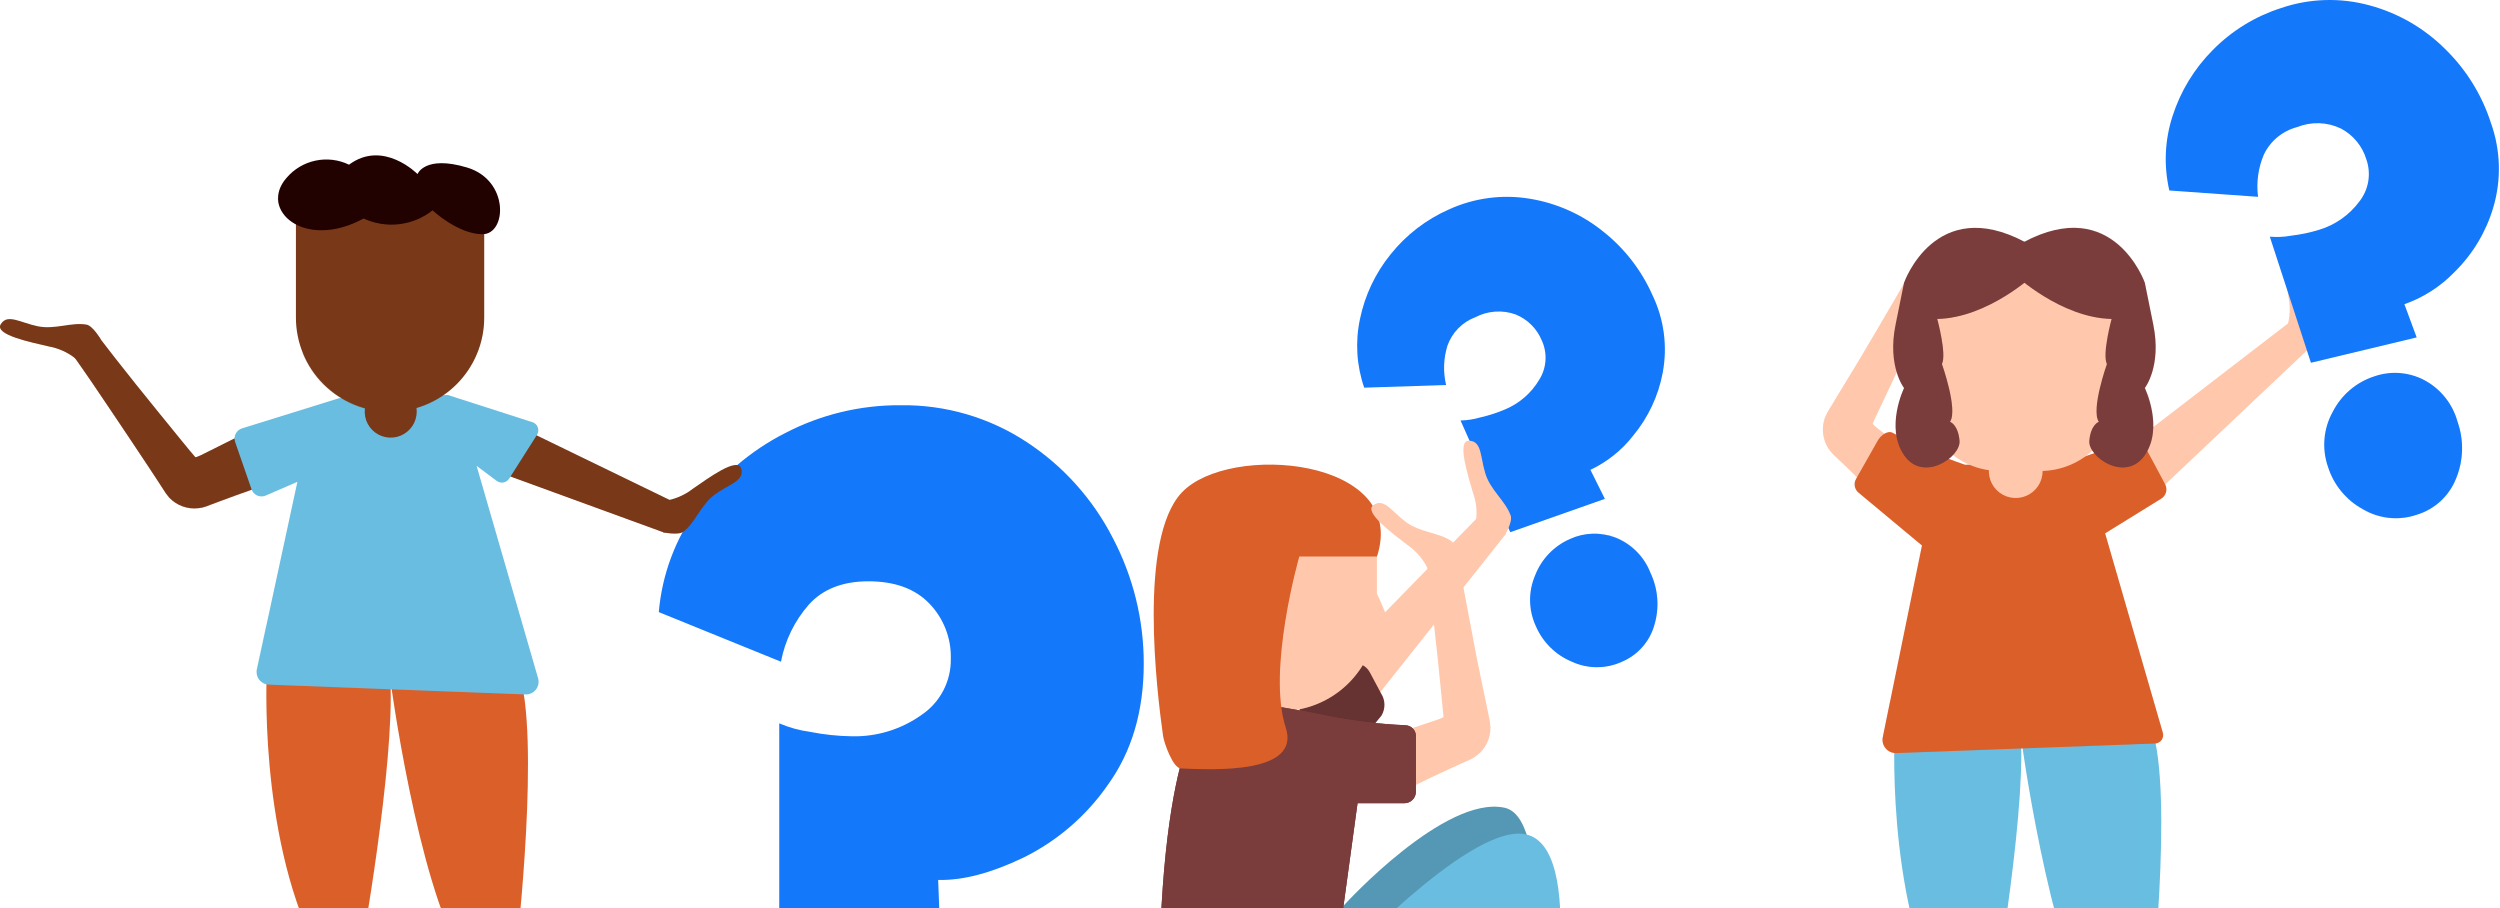 <svg width="245" height="89" viewBox="0 0 245 89" fill="none" xmlns="http://www.w3.org/2000/svg">
    <g clip-path="url(#clip0_2514_2574)">
        <path d="M157.276 48.888L148.006 52.154L143.132 41.208C143.784 41.194 144.431 41.093 145.057 40.91C145.888 40.723 146.701 40.461 147.484 40.127C148.894 39.544 150.076 38.517 150.85 37.203C151.207 36.633 151.416 35.983 151.458 35.312C151.5 34.641 151.374 33.969 151.092 33.359C150.856 32.788 150.509 32.27 150.071 31.834C149.633 31.398 149.112 31.053 148.54 30.82C147.898 30.587 147.215 30.491 146.534 30.537C145.853 30.583 145.189 30.77 144.585 31.087C143.955 31.323 143.384 31.693 142.912 32.173C142.44 32.652 142.079 33.229 141.853 33.862C141.461 35.116 141.414 36.452 141.716 37.73L133.694 37.991C132.942 35.828 132.798 33.5 133.278 31.261C133.756 28.94 134.785 26.768 136.277 24.927C137.799 23.019 139.761 21.508 141.996 20.525C144.475 19.392 147.236 19.027 149.925 19.476C152.562 19.909 155.042 21.019 157.121 22.698C159.204 24.348 160.856 26.478 161.933 28.907C163.079 31.275 163.433 33.948 162.945 36.532C162.521 38.795 161.527 40.913 160.058 42.685C158.941 44.119 157.504 45.269 155.861 46.044L157.276 48.888Z"
              fill="#1478FB"/>
        <g style="mix-blend-mode:multiply" opacity="0.21">
            <g style="mix-blend-mode:multiply" opacity="0.21">
                <path d="M141.845 33.868C142.071 33.234 142.432 32.658 142.904 32.178C143.376 31.699 143.947 31.328 144.577 31.092C145.365 30.72 146.226 30.527 147.098 30.527C146.885 30.398 146.663 30.286 146.433 30.192C145.793 29.96 145.111 29.864 144.431 29.91C143.751 29.956 143.088 30.143 142.484 30.459C141.854 30.696 141.283 31.066 140.81 31.546C140.337 32.025 139.974 32.601 139.746 33.234C139.359 34.489 139.314 35.825 139.616 37.103L133.469 37.301C133.537 37.537 133.605 37.767 133.686 37.997L141.708 37.736C141.406 36.458 141.453 35.122 141.845 33.868Z"
                      fill="#1478FB"/>
            </g>
            <g style="mix-blend-mode:multiply" opacity="0.21">
                <path d="M157.096 22.661C155.263 21.182 153.116 20.143 150.818 19.625C152.328 20.203 153.738 21.014 154.997 22.028C157.082 23.677 158.736 25.808 159.815 28.237C160.958 30.605 161.313 33.277 160.827 35.862C160.399 38.123 159.406 40.24 157.94 42.015C156.823 43.447 155.385 44.597 153.743 45.374L155.159 48.255L147.453 50.968L147.981 52.154L157.251 48.888L155.835 46.007C157.479 45.232 158.916 44.082 160.033 42.648C161.502 40.876 162.496 38.758 162.92 36.495C163.408 33.911 163.053 31.238 161.908 28.87C160.831 26.441 159.179 24.311 157.096 22.661Z"
                      fill="#1478FB"/>
            </g>
        </g>
        <path d="M154.051 64.851C152.461 64.195 151.19 62.943 150.512 61.362C150.152 60.585 149.959 59.742 149.946 58.886C149.933 58.03 150.101 57.181 150.438 56.394C150.741 55.603 151.199 54.88 151.784 54.267C152.369 53.655 153.07 53.164 153.846 52.824C154.544 52.501 155.299 52.323 156.068 52.3C156.836 52.276 157.601 52.408 158.317 52.688C159.093 52.996 159.797 53.46 160.385 54.052C160.974 54.644 161.434 55.35 161.738 56.127C162.498 57.727 162.638 59.553 162.129 61.25C161.903 62.053 161.499 62.794 160.946 63.419C160.394 64.043 159.707 64.535 158.938 64.857C158.171 65.208 157.337 65.389 156.494 65.388C155.651 65.387 154.817 65.204 154.051 64.851Z"
              fill="#1478FB"/>
        <g style="mix-blend-mode:multiply" opacity="0.23">
            <path d="M158.323 52.645C158.036 52.537 157.741 52.452 157.441 52.391C158.199 53.066 158.797 53.901 159.192 54.837C159.957 56.436 160.099 58.262 159.589 59.959C159.36 60.76 158.954 61.498 158.4 62.119C157.846 62.74 157.16 63.229 156.391 63.548C155.172 64.115 153.795 64.242 152.492 63.908C152.971 64.278 153.495 64.584 154.051 64.821C154.817 65.173 155.651 65.355 156.494 65.355C157.337 65.355 158.171 65.173 158.937 64.821C159.706 64.499 160.393 64.007 160.946 63.383C161.498 62.758 161.903 62.017 162.129 61.214C162.637 59.517 162.498 57.691 161.738 56.091C161.435 55.313 160.976 54.606 160.388 54.013C159.801 53.42 159.098 52.955 158.323 52.645Z"
                  fill="#1478FB"/>
        </g>
        <path d="M130.236 65.644L145.455 50.047C145.68 49.849 145.961 49.727 146.259 49.695C146.557 49.664 146.857 49.726 147.119 49.873C147.441 50.196 147.74 52.09 147.473 52.45L134.284 69.059C133.873 69.632 133.251 70.017 132.555 70.13C131.859 70.244 131.147 70.076 130.574 69.665C130.002 69.253 129.617 68.631 129.503 67.935C129.39 67.24 129.557 66.527 129.969 65.955C130.05 65.856 130.149 65.738 130.236 65.644Z"
              fill="#FFC7AB"/>
        <g style="mix-blend-mode:multiply" opacity="0.24">
            <path d="M147.47 51.24L133.674 68.576C133.287 69.113 132.712 69.486 132.063 69.619C131.415 69.752 130.739 69.637 130.172 69.296C130.293 69.43 130.428 69.551 130.575 69.656C130.86 69.861 131.183 70.008 131.525 70.088C131.867 70.169 132.221 70.18 132.568 70.122C132.914 70.065 133.246 69.939 133.543 69.752C133.841 69.566 134.098 69.322 134.301 69.035L147.489 52.426C147.731 52.078 147.694 50.96 147.47 51.24Z"
                  fill="#FFC7AB"/>
        </g>
        <path d="M147.477 52.44C147.477 52.44 148.259 51.117 148.048 50.533C147.533 49.087 146.073 48.05 145.564 46.411C145.055 44.772 145.235 43.244 143.981 43.188C142.727 43.132 143.875 46.622 144.36 48.317C144.691 49.239 144.783 50.23 144.627 51.198C144.558 51.527 147.477 52.44 147.477 52.44Z"
              fill="#FFC7AB"/>
        <g style="mix-blend-mode:multiply" opacity="0.24">
            <path d="M143.445 43.724C144.141 44.134 144.066 45.376 144.513 46.829C145.022 48.487 146.488 49.505 146.997 50.952C147.048 51.392 146.959 51.838 146.742 52.225L147.469 52.467C147.469 52.467 148.251 51.144 148.04 50.561C147.525 49.114 146.066 48.077 145.556 46.438C145.047 44.799 145.227 43.271 143.973 43.215C143.669 43.178 143.507 43.383 143.445 43.724Z"
                  fill="#FFC7AB"/>
        </g>
        <path d="M130.28 76.354L127.219 69.219L132.645 65.258C133.074 64.842 133.887 65.177 134.278 65.954L135.34 67.947C135.552 68.27 135.668 68.647 135.676 69.033C135.683 69.42 135.582 69.8 135.384 70.132L130.28 76.354Z"
              fill="#663232"/>
        <path d="M131.838 88.577C131.838 88.577 141.605 77.898 147.448 79.158C152.899 80.325 149.273 104.057 149.273 104.057L143.499 104.479L143.666 92.855L131.869 99.387L127.883 93.023L131.838 88.577Z"
              fill="#5498B5"/>
        <path d="M114.804 94.755C114.804 94.755 112.774 101.312 115.295 105.267C118.138 109.725 129.874 112.569 146.564 93.979L146.7 104.572L151.518 103.727C151.518 103.727 155.921 82.442 149.215 81.716C143.627 81.095 131.053 94.687 131.053 94.687L114.804 94.755Z"
              fill="#68BDE1"/>
        <path d="M134.936 58.173V50.555H114.961V60.297C114.96 61.531 115.203 62.753 115.674 63.893C116.146 65.033 116.838 66.069 117.711 66.941C118.583 67.814 119.619 68.506 120.759 68.978C121.899 69.45 123.121 69.692 124.355 69.691H125.541C127.625 69.689 129.648 68.994 131.294 67.716C132.94 66.438 134.114 64.65 134.631 62.631C134.998 62.694 135.414 62.756 135.873 62.805C137.084 62.942 135.65 59.682 134.936 58.173Z"
              fill="#FFC7AB"/>
        <path d="M136.818 77.893C138.811 76.856 140.835 75.9 142.866 74.975L143.629 74.633L144.108 74.422C144.347 74.309 144.572 74.167 144.778 74C145.187 73.673 145.515 73.257 145.738 72.783C145.961 72.31 146.072 71.791 146.063 71.268C146.041 70.91 145.987 70.555 145.902 70.206L145.734 69.387L145.393 67.748L144.716 64.469L144.095 61.184C143.681 58.999 143.267 56.809 142.853 54.615C142.835 54.506 142.796 54.402 142.737 54.308C142.679 54.215 142.602 54.133 142.512 54.069C142.422 54.005 142.321 53.96 142.213 53.935C142.105 53.91 141.994 53.907 141.885 53.926C141.438 54.007 139.662 54.019 139.724 54.46C140.01 56.67 140.283 58.881 140.519 61.098L140.885 64.419L141.22 67.748L141.382 69.418L141.469 70.25C141.469 70.448 138.215 71.299 135.967 72.249C134.953 72.661 134.114 73.414 133.596 74.379C133.266 74.962 133.179 75.651 133.353 76.297C133.424 76.606 133.555 76.897 133.739 77.154C133.923 77.411 134.155 77.63 134.423 77.797C134.692 77.964 134.99 78.077 135.302 78.129C135.614 78.18 135.933 78.17 136.241 78.098C136.441 78.054 136.635 77.985 136.818 77.893Z"
              fill="#FFC7AB"/>
        <g style="mix-blend-mode:multiply" opacity="0.24">
            <path d="M135.703 77.555C135.899 77.507 136.088 77.437 136.268 77.344C138.261 76.314 140.285 75.351 142.315 74.432L143.079 74.091L143.557 73.88C143.796 73.764 144.021 73.623 144.228 73.457C144.635 73.128 144.963 72.711 145.186 72.236C145.408 71.762 145.52 71.243 145.513 70.719C145.488 70.362 145.434 70.007 145.352 69.657L145.178 68.838L144.842 67.199L144.166 63.92L143.545 60.642C143.11 58.456 142.713 56.264 142.303 54.066C142.293 54.03 142.281 53.995 142.266 53.961C142.414 54.006 142.548 54.091 142.651 54.207C142.754 54.324 142.823 54.466 142.849 54.619C143.234 56.809 143.648 58.999 144.091 61.188L144.712 64.473L145.389 67.751L145.73 69.391L145.898 70.21C145.983 70.558 146.037 70.914 146.059 71.272C146.068 71.795 145.957 72.314 145.734 72.787C145.511 73.261 145.183 73.677 144.774 74.004C144.568 74.171 144.343 74.313 144.104 74.426L143.625 74.637L142.862 74.979C140.831 75.904 138.807 76.841 136.814 77.897C136.635 77.988 136.445 78.057 136.249 78.102C135.782 78.21 135.293 78.176 134.845 78.005C134.397 77.833 134.01 77.532 133.734 77.139C134.013 77.347 134.333 77.492 134.673 77.563C135.013 77.635 135.364 77.632 135.703 77.555Z"
                  fill="#FFC7AB"/>
        </g>
        <g style="mix-blend-mode:multiply" opacity="0.24">
            <path d="M135.873 61.749C135.42 61.693 135.004 61.631 134.631 61.575C134.112 63.592 132.938 65.38 131.292 66.656C129.647 67.933 127.624 68.627 125.541 68.629H124.355C123.121 68.629 121.899 68.387 120.759 67.915C119.619 67.444 118.583 66.751 117.711 65.879C116.838 65.007 116.146 63.971 115.674 62.83C115.203 61.69 114.96 60.468 114.961 59.234V60.284C114.96 61.518 115.203 62.74 115.674 63.88C116.146 65.02 116.838 66.056 117.711 66.928C118.583 67.801 119.619 68.493 120.759 68.965C121.899 69.436 123.121 69.679 124.355 69.678H125.541C127.625 69.676 129.648 68.981 131.294 67.703C132.94 66.425 134.114 64.636 134.631 62.618C134.998 62.68 135.414 62.742 135.873 62.792C136.333 62.842 136.42 62.32 136.258 61.55C136.223 61.62 136.167 61.677 136.098 61.713C136.029 61.748 135.95 61.761 135.873 61.749Z"
                  fill="#FFC7AB"/>
        </g>
        <path d="M118.821 68.445C118.821 68.445 114.015 71.01 113.617 94.871C113.615 95.013 113.643 95.154 113.698 95.284C113.753 95.415 113.835 95.532 113.939 95.63C114.042 95.727 114.165 95.801 114.299 95.848C114.433 95.895 114.575 95.913 114.716 95.902L130.86 94.66L133.039 78.715H137.634C137.933 78.713 138.219 78.594 138.429 78.382C138.64 78.17 138.758 77.884 138.758 77.585V72.133C138.76 71.862 138.656 71.599 138.468 71.403C138.281 71.206 138.024 71.089 137.752 71.078C135.109 70.963 132.478 70.642 129.885 70.115C126.233 69.344 122.538 68.787 118.821 68.445Z"
              fill="#7B3C3C"/>
        <path d="M118.821 68.445C118.821 68.445 114.015 71.01 113.617 94.871C113.615 95.013 113.643 95.154 113.698 95.284C113.753 95.415 113.835 95.532 113.939 95.63C114.042 95.727 114.165 95.801 114.299 95.848C114.433 95.895 114.575 95.913 114.716 95.902L130.86 94.66L133.039 78.715H137.634C137.933 78.713 138.219 78.594 138.429 78.382C138.64 78.17 138.758 77.884 138.758 77.585V72.133C138.76 71.862 138.656 71.599 138.468 71.403C138.281 71.206 138.024 71.089 137.752 71.078C135.109 70.963 132.478 70.642 129.885 70.115C126.233 69.344 122.538 68.787 118.821 68.445Z"
              fill="#7B3C3C"/>
        <path d="M134.943 54.534H127.33C127.33 54.534 124.145 65.636 126.001 71.299C127.498 75.862 118.973 75.446 115.713 75.304C114.968 75.273 114.092 72.87 113.981 72.131C113.36 67.71 111.547 52.845 115.8 48.282C120.438 43.327 138.097 44.867 134.943 54.534Z"
              fill="#DB5F29"/>
        <g style="mix-blend-mode:multiply" opacity="0.19">
            <path d="M132.927 47.883C134.169 49.311 134.691 51.205 133.902 53.601H126.296C126.296 53.601 123.111 64.703 124.961 70.366C126.445 74.874 118.131 74.52 114.797 74.377C115.082 74.892 115.418 75.284 115.697 75.296C118.957 75.439 127.494 75.855 125.986 71.291C124.123 65.635 127.314 54.526 127.314 54.526H134.927C135.902 51.565 134.896 49.367 132.927 47.883Z"
                  fill="#DB5F29"/>
        </g>
        <g style="mix-blend-mode:multiply" opacity="0.18">
            <path d="M135.101 70.859C127.905 85.14 117.883 90.263 113.698 91.84C113.661 92.815 113.636 93.814 113.617 94.864C113.614 95.006 113.641 95.147 113.696 95.279C113.751 95.41 113.833 95.528 113.937 95.626C114.04 95.724 114.163 95.799 114.297 95.846C114.432 95.893 114.574 95.912 114.716 95.901L130.86 94.659L133.039 78.714H137.634C137.933 78.712 138.219 78.592 138.429 78.381C138.64 78.169 138.758 77.882 138.758 77.584V72.132C138.758 71.86 138.654 71.598 138.467 71.4C138.28 71.203 138.024 71.085 137.752 71.07C137.15 70.996 136.181 70.959 135.101 70.859Z"
                  fill="#7B3C3C"/>
        </g>
        <path d="M142.88 54.889C142.88 54.889 142.737 53.361 142.222 53.026C140.98 52.163 139.173 52.2 137.783 51.163C136.392 50.127 135.659 48.798 134.61 49.487C133.56 50.176 136.547 52.325 137.932 53.411C138.742 53.963 139.4 54.71 139.844 55.584C139.987 55.87 142.88 54.889 142.88 54.889Z"
              fill="#FFC7AB"/>
        <g style="mix-blend-mode:multiply" opacity="0.24">
            <path d="M137.446 51.285C138.83 52.328 140.612 52.291 141.879 53.148C142.351 53.471 142.5 54.756 142.537 55.011L142.885 54.899C142.885 54.899 142.742 53.371 142.227 53.036C140.985 52.173 139.178 52.21 137.787 51.173C136.396 50.136 135.67 48.82 134.633 49.484C135.496 49.224 136.179 50.335 137.446 51.285Z"
                  fill="#FFC7AB"/>
        </g>
        <path d="M92.137 91.379L76.366 90.137V70.889C77.33 71.301 78.345 71.581 79.384 71.721C80.731 71.99 82.101 72.136 83.475 72.156C85.918 72.215 88.315 71.481 90.305 70.063C91.206 69.459 91.94 68.639 92.442 67.678C92.945 66.718 93.198 65.646 93.18 64.562C93.207 63.568 93.035 62.578 92.676 61.651C92.317 60.724 91.777 59.877 91.088 59.16C89.693 57.699 87.698 56.968 85.102 56.968C82.569 56.968 80.625 57.738 79.259 59.26C77.868 60.845 76.926 62.775 76.534 64.848L64.562 59.986C64.876 56.31 66.191 52.791 68.362 49.809C70.593 46.7 73.538 44.172 76.95 42.439C80.436 40.625 84.314 39.689 88.244 39.713C92.632 39.649 96.939 40.904 100.606 43.315C104.199 45.672 107.116 48.925 109.069 52.752C111.054 56.537 112.09 60.748 112.087 65.022C112.087 69.691 110.92 73.648 108.585 76.893C106.478 79.94 103.63 82.4 100.308 84.04C97.129 85.567 94.339 86.298 91.938 86.232L92.137 91.379Z"
              fill="#1478FB"/>
        <g style="mix-blend-mode:multiply" opacity="0.21">
            <g style="mix-blend-mode:multiply" opacity="0.21">
                <path d="M79.289 59.19C80.649 57.669 82.592 56.899 85.126 56.899C86.528 56.865 87.919 57.145 89.199 57.719C88.973 57.391 88.722 57.081 88.448 56.793C87.052 55.328 85.057 54.597 82.462 54.602C79.867 54.606 77.921 55.367 76.625 56.886C75.23 58.47 74.286 60.401 73.893 62.475L64.729 58.749C64.673 59.134 64.623 59.519 64.586 59.917L76.557 64.778C76.951 62.705 77.895 60.775 79.289 59.19Z"
                      fill="#1478FB"/>
            </g>
            <g style="mix-blend-mode:multiply" opacity="0.21">
                <path d="M109.07 52.725C107.349 49.351 104.874 46.42 101.837 44.156C103.677 45.994 105.219 48.108 106.407 50.421C108.391 54.206 109.427 58.417 109.424 62.69C109.424 67.36 108.257 71.317 105.922 74.562C103.817 77.611 100.968 80.073 97.646 81.715C94.475 83.243 91.685 83.973 89.276 83.907L89.475 89.067L76.367 88.017V90.103L92.138 91.345L91.94 86.186C94.345 86.256 97.135 85.525 100.309 83.994C103.626 82.358 106.473 79.905 108.58 76.866C110.915 73.625 112.082 69.667 112.082 64.994C112.087 60.721 111.053 56.51 109.07 52.725Z"
                      fill="#1478FB"/>
            </g>
        </g>
        <path d="M27.81 46.947C25.668 47.617 23.563 48.369 21.471 49.151L20.688 49.443L20.204 49.629C19.954 49.721 19.693 49.779 19.428 49.803C18.907 49.861 18.381 49.798 17.888 49.62C17.396 49.441 16.952 49.151 16.59 48.772C16.358 48.503 16.151 48.214 15.969 47.909L15.516 47.208L14.597 45.81L12.734 43.01L10.872 40.235C9.63 38.372 8.388 36.547 7.09 34.721C7.026 34.63 6.981 34.528 6.957 34.42C6.933 34.311 6.931 34.199 6.951 34.09C6.97 33.981 7.011 33.877 7.072 33.784C7.132 33.691 7.21 33.61 7.301 33.548C7.668 33.287 8.934 32.045 9.208 32.399C10.561 34.169 11.927 35.926 13.324 37.664L15.435 40.278L17.546 42.874L18.608 44.171L19.136 44.792C19.266 44.947 22.184 43.24 24.445 42.309C25.452 41.882 26.577 41.823 27.624 42.141C28.27 42.318 28.819 42.745 29.151 43.327C29.319 43.595 29.432 43.894 29.484 44.206C29.536 44.517 29.526 44.837 29.454 45.145C29.383 45.453 29.251 45.743 29.067 46.001C28.883 46.258 28.65 46.476 28.381 46.643C28.203 46.766 28.012 46.868 27.81 46.947Z"
              fill="#793817"/>
        <g style="mix-blend-mode:multiply" opacity="0.24">
            <path d="M28.364 45.913C28.19 46.018 28.004 46.103 27.811 46.167C25.669 46.838 23.564 47.589 21.472 48.372L20.689 48.663L20.205 48.85C19.955 48.941 19.694 49 19.429 49.024C18.911 49.085 18.385 49.026 17.893 48.852C17.401 48.677 16.956 48.392 16.591 48.018C16.36 47.749 16.152 47.46 15.971 47.155L15.517 46.453L14.598 45.056L12.736 42.256L10.873 39.48C9.631 37.617 8.389 35.792 7.092 33.967C7.092 33.935 7.092 33.898 7.048 33.867C6.974 34.003 6.939 34.157 6.946 34.311C6.954 34.466 7.004 34.615 7.092 34.743C8.371 36.568 9.637 38.406 10.873 40.256L12.736 43.032L14.598 45.832L15.517 47.229L15.971 47.931C16.152 48.236 16.36 48.525 16.591 48.794C16.953 49.172 17.398 49.462 17.89 49.641C18.382 49.82 18.909 49.883 19.429 49.825C19.694 49.801 19.955 49.742 20.205 49.651L20.689 49.464L21.472 49.173C23.564 48.39 25.669 47.639 27.811 46.968C28.004 46.904 28.19 46.819 28.364 46.714C28.775 46.458 29.1 46.084 29.296 45.641C29.492 45.198 29.55 44.707 29.463 44.23C29.412 44.573 29.288 44.901 29.098 45.192C28.908 45.482 28.658 45.728 28.364 45.913Z"
                  fill="#793817"/>
        </g>
        <path d="M47.017 39.958L66.619 49.476C67.072 49.7 67.531 50.544 67.308 50.998C67.084 51.451 65.402 52.283 64.979 52.152L45.054 44.888C44.402 44.662 43.863 44.191 43.552 43.575C43.24 42.959 43.181 42.246 43.385 41.587C43.59 40.928 44.044 40.375 44.65 40.044C45.255 39.713 45.966 39.631 46.632 39.815C46.763 39.855 46.891 39.903 47.017 39.958Z"
              fill="#793817"/>
        <g style="mix-blend-mode:multiply" opacity="0.24">
            <path d="M66.123 51.77L45.317 44.151C44.683 43.954 44.147 43.525 43.815 42.949C43.484 42.374 43.381 41.694 43.529 41.047C43.442 41.205 43.371 41.371 43.318 41.544C43.213 41.877 43.175 42.227 43.206 42.575C43.237 42.923 43.336 43.261 43.498 43.57C43.661 43.879 43.882 44.154 44.151 44.377C44.419 44.6 44.729 44.768 45.062 44.872L64.987 52.149C65.409 52.31 66.453 51.9 66.123 51.77Z"
                  fill="#793817"/>
        </g>
        <path d="M64.981 52.165C64.981 52.165 66.477 52.488 66.967 52.103C68.178 51.159 68.681 49.452 70.072 48.44C71.463 47.428 72.972 47.136 72.63 45.925C72.289 44.714 69.339 46.912 67.886 47.906C67.112 48.506 66.201 48.905 65.235 49.067C64.925 49.104 64.981 52.165 64.981 52.165Z"
              fill="#793817"/>
        <g style="mix-blend-mode:multiply" opacity="0.24">
            <path d="M71.985 45.579C71.818 46.367 70.619 46.696 69.396 47.566C67.98 48.572 67.477 50.285 66.291 51.229C65.889 51.42 65.437 51.477 65 51.391C65 51.831 65 52.16 65 52.16C65 52.16 66.496 52.483 66.987 52.098C68.198 51.154 68.701 49.447 70.091 48.435C71.482 47.423 72.991 47.131 72.65 45.92C72.563 45.622 72.327 45.541 71.985 45.579Z"
                  fill="#793817"/>
        </g>
        <path d="M26.149 65.781C26.149 65.781 25.292 81.422 30.862 92.754L35.332 93.561C35.332 93.561 38.704 74.933 38.251 66.626C38.251 66.626 40.889 86.34 45.279 93.623L50.65 92.629C50.65 92.629 53.003 72.028 50.805 65.781H26.149Z"
              fill="#DB5F29"/>
        <g style="mix-blend-mode:multiply" opacity="0.2">
            <g style="mix-blend-mode:multiply" opacity="0.2">
                <path d="M50.851 65.789H26.164C26.164 65.789 26.164 65.981 26.164 66.317H48.368C50.485 72.352 48.368 91.774 48.219 93.09L50.671 92.637C50.671 92.637 53.018 72.035 50.851 65.789Z"
                      fill="#DB5F29"/>
            </g>
            <g style="mix-blend-mode:multiply" opacity="0.2">
                <path d="M38.171 62.781C38.562 69.922 33.738 89.151 33.055 93.1L35.34 93.56C35.34 93.56 36.774 85.631 37.643 77.814C38.699 71.443 38.171 62.781 38.171 62.781Z"
                      fill="#DB5F29"/>
            </g>
        </g>
        <path d="M33.237 39.021L23.712 41.983C23.579 42.025 23.457 42.092 23.351 42.182C23.245 42.272 23.158 42.382 23.096 42.506C23.033 42.63 22.996 42.765 22.987 42.903C22.977 43.042 22.996 43.181 23.041 43.312L24.649 47.944C24.695 48.08 24.767 48.205 24.864 48.312C24.96 48.418 25.077 48.503 25.208 48.561C25.339 48.62 25.48 48.65 25.624 48.651C25.767 48.651 25.909 48.622 26.04 48.565L29.145 47.217L25.177 65.59C25.139 65.767 25.14 65.951 25.18 66.128C25.221 66.305 25.299 66.47 25.411 66.614C25.522 66.757 25.663 66.874 25.825 66.957C25.986 67.04 26.163 67.086 26.345 67.093L51.491 68.055C51.688 68.063 51.883 68.024 52.061 67.941C52.239 67.859 52.395 67.735 52.517 67.581C52.638 67.426 52.721 67.245 52.758 67.052C52.796 66.859 52.787 66.66 52.733 66.472L46.704 45.647L48.685 47.13C48.778 47.199 48.884 47.247 48.996 47.273C49.109 47.299 49.225 47.302 49.339 47.281C49.452 47.26 49.56 47.216 49.656 47.151C49.752 47.087 49.833 47.004 49.896 46.907L52.621 42.617C52.687 42.516 52.729 42.402 52.746 42.283C52.763 42.164 52.754 42.043 52.72 41.928C52.686 41.813 52.627 41.707 52.548 41.617C52.469 41.527 52.371 41.455 52.261 41.406L43.892 38.711L33.237 39.021Z"
              fill="#68BDE1"/>
        <path d="M9.86 33.239C9.86 33.239 9.09 31.91 8.475 31.811C6.966 31.55 5.371 32.333 3.663 31.966C1.956 31.6 0.745 30.725 0.081 31.768C-0.584 32.811 3.03 33.537 4.737 33.941C5.7 34.108 6.607 34.511 7.376 35.114C7.637 35.338 9.86 33.239 9.86 33.239Z"
              fill="#793817"/>
        <g style="mix-blend-mode:multiply" opacity="0.24">
            <path d="M5.203 33.786C3.496 33.383 -0.118 32.675 0.546 31.613C0.628 31.474 0.74 31.355 0.875 31.266C0.711 31.274 0.551 31.325 0.412 31.413C0.273 31.501 0.158 31.623 0.081 31.769C-0.584 32.83 3.03 33.538 4.737 33.942C5.7 34.109 6.607 34.512 7.376 35.115C7.438 35.171 7.606 35.115 7.823 34.948C7.059 34.35 6.159 33.951 5.203 33.786Z"
                  fill="#793817"/>
        </g>
        <path d="M40.834 40.343C40.834 40.846 40.684 41.338 40.405 41.757C40.125 42.176 39.727 42.502 39.262 42.694C38.797 42.887 38.285 42.938 37.791 42.839C37.297 42.741 36.844 42.499 36.488 42.143C36.132 41.787 35.889 41.333 35.791 40.839C35.693 40.345 35.743 39.834 35.936 39.368C36.129 38.903 36.455 38.506 36.874 38.226C37.292 37.946 37.784 37.797 38.288 37.797C38.963 37.797 39.611 38.065 40.088 38.542C40.565 39.02 40.834 39.667 40.834 40.343Z"
              fill="#793817"/>
        <g style="mix-blend-mode:multiply" opacity="0.24">
            <path d="M40.355 38.836C40.425 39.074 40.461 39.321 40.46 39.569C40.46 40.106 40.291 40.629 39.975 41.064C39.66 41.498 39.215 41.822 38.705 41.989C38.194 42.156 37.644 42.157 37.133 41.992C36.622 41.827 36.176 41.505 35.859 41.071C36.045 41.644 36.428 42.133 36.94 42.451C37.452 42.768 38.06 42.894 38.656 42.805C39.252 42.716 39.797 42.419 40.194 41.967C40.592 41.514 40.816 40.935 40.827 40.332C40.835 39.796 40.67 39.271 40.355 38.836Z"
                  fill="#793817"/>
        </g>
        <path d="M38.227 40.349C35.781 40.349 33.435 39.378 31.705 37.649C29.974 35.92 29.002 33.575 29 31.128V20.039H47.453V31.128C47.453 32.34 47.215 33.539 46.751 34.658C46.287 35.778 45.608 36.794 44.751 37.651C43.894 38.507 42.877 39.186 41.757 39.649C40.638 40.112 39.438 40.35 38.227 40.349Z"
              fill="#793817"/>
        <g style="mix-blend-mode:multiply" opacity="0.24">
            <path d="M46.48 20.039V29.353C46.48 31.8 45.507 34.147 43.777 35.877C42.047 37.607 39.7 38.579 37.253 38.579C35.744 38.579 34.258 38.209 32.925 37.501C31.593 36.793 30.454 35.769 29.609 34.519C30.392 36.521 31.85 38.186 33.731 39.227C35.611 40.268 37.797 40.62 39.909 40.221C42.021 39.821 43.927 38.697 45.298 37.041C46.669 35.386 47.419 33.303 47.417 31.153V20.039H46.48Z"
                  fill="#793817"/>
        </g>
        <g style="mix-blend-mode:multiply" opacity="0.14">
            <path d="M52.693 66.454L46.664 45.629L48.645 47.113C48.738 47.181 48.844 47.23 48.956 47.255C49.069 47.281 49.185 47.284 49.299 47.263C49.412 47.242 49.52 47.198 49.616 47.134C49.712 47.069 49.793 46.986 49.856 46.889L52.581 42.599C52.647 42.498 52.689 42.384 52.706 42.265C52.723 42.147 52.714 42.025 52.68 41.91C52.645 41.795 52.587 41.689 52.508 41.599C52.429 41.509 52.331 41.437 52.221 41.388L47.968 40.016C44.516 51.682 31.322 58.904 26.044 61.375L25.137 65.572C25.099 65.749 25.1 65.933 25.14 66.11C25.181 66.287 25.259 66.453 25.37 66.596C25.482 66.739 25.623 66.856 25.784 66.939C25.946 67.022 26.123 67.068 26.305 67.075L51.451 68.037C51.648 68.045 51.843 68.006 52.021 67.923C52.199 67.841 52.355 67.717 52.477 67.563C52.598 67.408 52.681 67.227 52.718 67.034C52.756 66.842 52.747 66.643 52.693 66.454Z"
                  fill="#68BDE1"/>
        </g>
        <path d="M40.917 17.058C40.917 17.058 37.565 13.643 34.205 16.139C33.184 15.646 32.029 15.506 30.919 15.741C29.81 15.975 28.81 16.572 28.077 17.437C25.339 20.541 29.797 24.584 35.633 21.411C36.724 21.916 37.934 22.109 39.128 21.967C40.322 21.826 41.453 21.356 42.395 20.61C42.395 20.61 44.879 22.938 47.276 22.951C49.672 22.963 49.933 17.667 45.779 16.419C41.625 15.171 40.917 17.058 40.917 17.058Z"
              fill="#220101"/>
        <g style="mix-blend-mode:multiply" opacity="0.26">
            <path d="M48.535 18.727C48.69 20.21 48.025 21.533 46.827 21.521C44.437 21.521 41.953 19.18 41.953 19.18C41.009 19.926 39.877 20.396 38.682 20.537C37.487 20.679 36.277 20.486 35.185 19.981C31.46 21.999 28.318 21.086 27.219 19.36C27.219 21.843 30.944 23.924 35.601 21.396C36.692 21.902 37.901 22.095 39.095 21.953C40.289 21.812 41.42 21.342 42.363 20.596C42.363 20.596 44.846 22.924 47.243 22.936C48.814 22.949 49.46 20.651 48.535 18.727Z"
                  fill="#220101"/>
        </g>
        <path d="M207.829 44.307L225.102 31.02C225.352 30.854 225.648 30.771 225.947 30.782C226.247 30.793 226.536 30.898 226.773 31.082C227.046 31.448 227.064 33.361 226.773 33.683L211.362 48.256C211.125 48.527 210.836 48.746 210.512 48.902C210.188 49.058 209.836 49.146 209.477 49.162C209.118 49.178 208.76 49.121 208.423 48.994C208.087 48.867 207.78 48.674 207.521 48.425C207.261 48.176 207.055 47.877 206.915 47.547C206.774 47.216 206.702 46.86 206.703 46.501C206.704 46.141 206.778 45.786 206.92 45.456C207.062 45.126 207.27 44.828 207.531 44.58C207.623 44.481 207.722 44.39 207.829 44.307Z"
              fill="#FFC7AB"/>
        <g style="mix-blend-mode:multiply" opacity="0.24">
            <path d="M226.941 32.512L210.828 47.724C210.368 48.201 209.746 48.488 209.085 48.528C208.424 48.568 207.772 48.359 207.258 47.942C207.36 48.092 207.476 48.231 207.606 48.358C208.113 48.836 208.788 49.095 209.485 49.08C210.182 49.065 210.845 48.776 211.331 48.277L226.742 33.704C227.077 33.382 227.183 32.264 226.941 32.512Z"
                  fill="#FFC7AB"/>
        </g>
        <path d="M226.766 33.69C226.766 33.69 227.722 32.491 227.598 31.883C227.294 30.374 225.99 29.163 225.735 27.449C225.481 25.736 225.86 24.27 224.624 24.034C223.388 23.799 224.034 27.418 224.276 29.163C224.47 30.122 224.421 31.115 224.133 32.05C224.003 32.373 226.766 33.69 226.766 33.69Z"
              fill="#FFC7AB"/>
        <g style="mix-blend-mode:multiply" opacity="0.24">
            <path d="M224.016 24.498C224.637 25.001 224.401 26.218 224.637 27.702C224.904 29.416 226.214 30.633 226.499 32.135C226.494 32.586 226.341 33.022 226.065 33.377L226.754 33.719C226.754 33.719 227.71 32.52 227.586 31.912C227.282 30.403 225.978 29.192 225.723 27.479C225.469 25.765 225.847 24.299 224.612 24.064C224.314 23.989 224.127 24.169 224.016 24.498Z"
                  fill="#FFC7AB"/>
        </g>
        <path d="M185.358 50.226C183.83 48.587 182.253 47.01 180.639 45.457L180.018 44.88L179.645 44.52C179.456 44.333 179.289 44.124 179.149 43.899C178.876 43.453 178.707 42.95 178.657 42.43C178.606 41.909 178.675 41.384 178.857 40.894C178.995 40.566 179.163 40.252 179.36 39.956L179.794 39.242L180.664 37.808L182.396 34.945L184.091 32.071C185.234 30.15 186.349 28.219 187.438 26.277C187.548 26.084 187.731 25.941 187.947 25.882C188.162 25.823 188.392 25.851 188.586 25.961C188.978 26.184 190.648 26.787 190.449 27.203C189.439 29.189 188.448 31.187 187.475 33.194L186.016 36.2L184.588 39.23L183.874 40.738L183.52 41.496C183.433 41.682 186.233 43.576 188.028 45.221C188.847 45.948 189.385 46.939 189.549 48.022C189.656 48.672 189.509 49.339 189.139 49.884C188.969 50.151 188.748 50.383 188.489 50.564C188.23 50.746 187.937 50.875 187.628 50.944C187.319 51.012 187 51.019 186.688 50.964C186.376 50.909 186.078 50.793 185.811 50.623C185.646 50.507 185.494 50.374 185.358 50.226Z"
              fill="#FFC7AB"/>
        <g style="mix-blend-mode:multiply" opacity="0.24">
            <path d="M186.531 50.27C186.362 50.157 186.206 50.026 186.066 49.879C184.538 48.24 182.961 46.663 181.347 45.11L180.726 44.533L180.353 44.173C180.162 43.987 179.995 43.779 179.857 43.552C179.583 43.106 179.415 42.603 179.365 42.083C179.314 41.562 179.382 41.037 179.565 40.547C179.704 40.215 179.875 39.897 180.074 39.597L180.508 38.883L181.372 37.448L183.104 34.592L184.805 31.711C185.943 29.794 187.059 27.866 188.152 25.924C188.173 25.892 188.198 25.863 188.226 25.837C188.066 25.828 187.906 25.866 187.766 25.945C187.627 26.024 187.513 26.142 187.438 26.284C186.345 28.23 185.229 30.161 184.091 32.077L182.396 34.952L180.664 37.815L179.794 39.249L179.366 39.944C179.167 40.244 178.996 40.562 178.857 40.894C178.675 41.385 178.606 41.91 178.657 42.431C178.707 42.951 178.876 43.453 179.149 43.9C179.289 44.125 179.456 44.334 179.645 44.52L180.018 44.88L180.639 45.458C182.247 47.01 183.83 48.562 185.358 50.227C185.498 50.373 185.655 50.504 185.823 50.618C186.229 50.874 186.702 51.004 187.181 50.992C187.661 50.98 188.126 50.826 188.518 50.549C188.186 50.648 187.837 50.673 187.494 50.625C187.152 50.577 186.823 50.456 186.531 50.27Z"
                  fill="#FFC7AB"/>
        </g>
        <path d="M185.703 71.328C185.703 71.328 184.69 87.155 190.378 98.716L195.066 99.666C195.066 99.666 198.506 80.629 198.046 72.191C198.046 72.191 200.735 92.302 205.212 99.728L210.694 98.716C210.694 98.716 213.085 77.699 210.849 71.328H185.703Z"
              fill="#68BDE1"/>
        <g style="mix-blend-mode:multiply" opacity="0.2">
            <g style="mix-blend-mode:multiply" opacity="0.2">
                <path d="M210.85 71.359H185.703C185.703 71.359 185.703 71.552 185.703 71.9H208.366C210.533 78.053 208.366 97.854 208.217 99.22L210.701 98.76C210.701 98.76 213.085 77.73 210.85 71.359Z"
                      fill="#68BDE1"/>
            </g>
            <g style="mix-blend-mode:multiply" opacity="0.2">
                <path d="M197.948 68.297C198.346 75.574 193.422 95.189 192.727 99.218L195.061 99.69C195.061 99.69 196.52 91.618 197.414 83.627C198.489 77.126 197.948 68.297 197.948 68.297Z"
                      fill="#68BDE1"/>
            </g>
        </g>
        <path d="M192.572 45.543C190.137 44.72 187.78 43.681 185.531 42.438C185.015 42.128 184.332 42.637 184.028 43.165L181.892 46.934C181.766 47.152 181.722 47.408 181.767 47.656C181.813 47.904 181.945 48.128 182.141 48.287L188.35 53.459L184.512 72.242C184.473 72.435 184.477 72.634 184.526 72.825C184.575 73.016 184.667 73.193 184.794 73.343C184.921 73.494 185.081 73.613 185.262 73.692C185.442 73.771 185.638 73.808 185.835 73.8L211.193 72.863C211.319 72.858 211.441 72.825 211.552 72.766C211.663 72.707 211.759 72.623 211.833 72.522C211.906 72.42 211.956 72.303 211.977 72.179C211.999 72.055 211.992 71.928 211.957 71.807L206.3 52.267L211.795 48.871C212.028 48.729 212.198 48.503 212.269 48.24C212.341 47.976 212.309 47.696 212.18 47.455L210.162 43.68C210.043 43.455 209.847 43.28 209.61 43.187C209.374 43.094 209.111 43.088 208.871 43.171L202.339 45.4L192.572 45.543Z"
              fill="#DB5F29"/>
        <path d="M236.834 33.066L226.471 35.55L222.441 23.194C223.144 23.256 223.852 23.222 224.546 23.094C225.466 22.987 226.374 22.796 227.26 22.523C228.843 22.049 230.231 21.076 231.215 19.748C231.667 19.174 231.967 18.495 232.088 17.775C232.208 17.054 232.145 16.315 231.904 15.625C231.711 14.981 231.392 14.383 230.966 13.864C230.54 13.344 230.014 12.915 229.421 12.601C228.755 12.279 228.03 12.1 227.291 12.074C226.552 12.048 225.816 12.177 225.13 12.452C224.423 12.635 223.765 12.969 223.201 13.432C222.637 13.896 222.181 14.477 221.864 15.134C221.305 16.443 221.106 17.877 221.287 19.288L212.594 18.667C212.036 16.26 212.143 13.747 212.904 11.396C213.685 8.948 215.039 6.722 216.853 4.902C218.71 3.015 220.996 1.607 223.516 0.798C226.32 -0.163 229.349 -0.258 232.208 0.524C235.002 1.276 237.552 2.744 239.603 4.784C241.669 6.792 243.213 9.276 244.099 12.017C245.067 14.698 245.15 17.619 244.335 20.35C243.625 22.744 242.318 24.917 240.535 26.665C239.168 28.083 237.488 29.161 235.63 29.813L236.834 33.066Z"
              fill="#1478FB"/>
        <g style="mix-blend-mode:multiply" opacity="0.21">
            <g style="mix-blend-mode:multiply" opacity="0.21">
                <path d="M221.874 15.12C222.19 14.463 222.647 13.882 223.211 13.419C223.775 12.955 224.433 12.621 225.14 12.438C226.029 12.122 226.977 12.009 227.915 12.109C227.704 11.946 227.48 11.8 227.245 11.674C226.579 11.351 225.853 11.171 225.113 11.144C224.373 11.117 223.636 11.245 222.948 11.519C222.242 11.702 221.585 12.037 221.022 12.5C220.458 12.963 220.003 13.544 219.688 14.201C219.13 15.51 218.93 16.944 219.111 18.355L212.461 17.89C212.511 18.144 212.554 18.405 212.616 18.66L221.309 19.28C221.123 17.868 221.318 16.432 221.874 15.12Z"
                      fill="#1478FB"/>
            </g>
            <g style="mix-blend-mode:multiply" opacity="0.21">
                <path d="M239.593 4.779C237.784 2.98 235.585 1.62 233.167 0.805C234.731 1.598 236.162 2.631 237.408 3.866C239.471 5.872 241.014 8.35 241.903 11.087C242.872 13.77 242.955 16.692 242.139 19.426C241.43 21.815 240.127 23.985 238.352 25.734C236.984 27.152 235.304 28.232 233.447 28.888L234.651 32.148L226.039 34.21L226.474 35.551L236.837 33.067L235.632 29.801C237.491 29.15 239.171 28.072 240.537 26.653C242.32 24.905 243.628 22.732 244.337 20.338C245.153 17.607 245.07 14.687 244.101 12.006C243.208 9.266 241.661 6.785 239.593 4.779Z"
                      fill="#1478FB"/>
            </g>
        </g>
        <path d="M231.565 49.898C229.923 49.012 228.693 47.519 228.137 45.737C227.832 44.855 227.717 43.918 227.799 42.989C227.882 42.059 228.16 41.157 228.616 40.342C229.034 39.524 229.609 38.797 230.309 38.202C231.009 37.608 231.82 37.157 232.695 36.877C233.483 36.605 234.318 36.495 235.149 36.555C235.98 36.615 236.791 36.843 237.532 37.225C238.334 37.645 239.041 38.225 239.61 38.93C240.178 39.635 240.595 40.45 240.835 41.323C241.479 43.14 241.426 45.131 240.686 46.911C240.352 47.752 239.832 48.506 239.166 49.118C238.499 49.73 237.703 50.183 236.836 50.444C235.97 50.739 235.051 50.843 234.141 50.749C233.231 50.654 232.352 50.364 231.565 49.898Z"
              fill="#1478FB"/>
        <g style="mix-blend-mode:multiply" opacity="0.23">
            <path d="M237.536 37.241C237.239 37.097 236.932 36.974 236.617 36.875C237.358 37.688 237.909 38.655 238.232 39.706C238.874 41.524 238.821 43.514 238.083 45.294C237.747 46.134 237.227 46.887 236.561 47.498C235.894 48.108 235.099 48.561 234.233 48.821C232.856 49.296 231.357 49.279 229.992 48.772C230.465 49.226 230.995 49.616 231.569 49.933C232.358 50.395 233.238 50.681 234.148 50.771C235.058 50.861 235.977 50.753 236.841 50.454C237.707 50.194 238.503 49.74 239.17 49.129C239.837 48.517 240.356 47.762 240.69 46.921C241.43 45.141 241.483 43.15 240.839 41.333C240.599 40.461 240.181 39.648 239.613 38.944C239.045 38.24 238.338 37.661 237.536 37.241Z"
                  fill="#1478FB"/>
        </g>
        <path d="M200.172 46.166C200.173 46.687 200.019 47.196 199.731 47.63C199.442 48.064 199.032 48.402 198.551 48.602C198.07 48.802 197.54 48.855 197.029 48.755C196.518 48.654 196.048 48.403 195.68 48.035C195.311 47.668 195.059 47.199 194.957 46.688C194.855 46.177 194.907 45.647 195.106 45.166C195.305 44.684 195.643 44.273 196.076 43.983C196.509 43.694 197.018 43.539 197.539 43.539C197.884 43.538 198.227 43.606 198.546 43.737C198.865 43.869 199.156 44.062 199.4 44.306C199.645 44.55 199.839 44.84 199.971 45.159C200.103 45.478 200.172 45.82 200.172 46.166Z"
              fill="#FFC7AB"/>
        <g style="mix-blend-mode:multiply" opacity="0.24">
            <path d="M199.677 44.609C199.75 44.858 199.787 45.115 199.789 45.373C199.789 45.928 199.614 46.468 199.288 46.917C198.962 47.365 198.503 47.699 197.975 47.871C197.448 48.043 196.88 48.043 196.353 47.872C195.825 47.701 195.365 47.367 195.039 46.919C195.151 47.284 195.34 47.62 195.595 47.904C195.85 48.188 196.163 48.413 196.514 48.564C196.864 48.714 197.243 48.787 197.624 48.776C198.006 48.765 198.38 48.672 198.721 48.502C199.063 48.332 199.363 48.089 199.601 47.791C199.84 47.494 200.01 47.147 200.101 46.777C200.192 46.407 200.201 46.021 200.128 45.647C200.055 45.272 199.901 44.918 199.677 44.609Z"
                  fill="#FFC7AB"/>
        </g>
        <path d="M188.452 25.195H207.489V38.619C207.489 40.618 206.694 42.536 205.281 43.949C203.867 45.363 201.95 46.157 199.951 46.157H195.983C193.984 46.157 192.067 45.363 190.653 43.949C189.239 42.536 188.445 40.618 188.445 38.619V25.195H188.452Z"
              fill="#FFC7AB"/>
        <g style="mix-blend-mode:multiply" opacity="0.24">
            <path d="M206.52 25.195V34.782C206.52 36.032 206.273 37.27 205.795 38.425C205.317 39.58 204.616 40.629 203.732 41.513C202.848 42.397 201.799 43.098 200.644 43.576C199.489 44.054 198.251 44.301 197.001 44.301C195.443 44.301 193.909 43.919 192.533 43.189C191.157 42.458 189.981 41.401 189.109 40.109C189.919 42.173 191.424 43.889 193.364 44.962C195.304 46.034 197.558 46.396 199.736 45.985C201.914 45.573 203.881 44.415 205.296 42.708C206.711 41.002 207.487 38.855 207.488 36.639V25.195H206.52Z"
                  fill="#FFC7AB"/>
        </g>
        <g style="mix-blend-mode:multiply" opacity="0.18">
            <path d="M206.299 52.266L211.794 48.869C212.027 48.727 212.196 48.501 212.268 48.238C212.339 47.975 212.308 47.694 212.179 47.454L210.161 43.685C210.042 43.46 209.846 43.285 209.609 43.192C209.372 43.098 209.11 43.093 208.869 43.175L204.821 44.548C203.151 61.356 190.54 67.155 185.188 68.869L184.511 72.246C184.471 72.439 184.476 72.639 184.525 72.83C184.574 73.02 184.665 73.198 184.793 73.348C184.92 73.498 185.08 73.617 185.26 73.697C185.441 73.776 185.637 73.813 185.834 73.805L211.192 72.867C211.317 72.863 211.44 72.83 211.551 72.771C211.662 72.712 211.758 72.628 211.831 72.526C211.905 72.424 211.954 72.307 211.976 72.183C211.997 72.059 211.99 71.933 211.955 71.812L206.299 52.266Z"
                  fill="#DB5F29"/>
        </g>
        <path d="M197.436 26.914C197.436 26.914 201.956 31.155 206.935 31.26C206.935 31.26 205.992 34.712 206.476 35.675C206.476 35.675 204.886 40.145 205.681 41.337C205.681 41.337 204.886 41.605 204.75 43.2C204.613 44.796 208.314 47.336 210.189 44.61C212.064 41.884 210.189 38.028 210.189 38.028C210.189 38.028 211.853 35.911 211.021 31.819L210.189 27.709C210.189 27.709 207.147 19.016 198.317 23.729C195.505 25.194 197.436 26.914 197.436 26.914Z"
              fill="#7B3C3C"/>
        <g style="mix-blend-mode:multiply" opacity="0.18">
            <path d="M211.03 31.79L210.198 27.679C210.198 27.679 208.093 21.681 202.312 22.358C206.752 22.929 208.422 27.679 208.422 27.679L209.254 31.79C210.093 35.9 208.422 37.999 208.422 37.999C208.422 37.999 210.285 41.861 208.422 44.58C208.109 45.063 207.65 45.433 207.112 45.636C207.672 45.845 208.287 45.855 208.853 45.662C209.419 45.47 209.901 45.087 210.217 44.58C212.079 41.861 210.217 37.999 210.217 37.999C210.217 37.999 211.856 35.9 211.03 31.79Z"
                  fill="#7B3C3C"/>
        </g>
        <path d="M199.35 26.914C199.35 26.914 194.829 31.155 189.85 31.26C189.85 31.26 190.794 34.712 190.309 35.675C190.309 35.675 191.899 40.145 191.104 41.337C191.104 41.337 191.899 41.605 192.035 43.2C192.172 44.796 188.471 47.336 186.596 44.61C184.721 41.884 186.596 38.028 186.596 38.028C186.596 38.028 184.932 35.911 185.764 31.819L186.596 27.709C186.596 27.709 189.639 19.016 198.468 23.729C201.256 25.194 199.35 26.914 199.35 26.914Z"
              fill="#7B3C3C"/>
        <g style="mix-blend-mode:multiply" opacity="0.18">
            <path d="M198.468 23.714L198.369 23.664C198.99 24.757 197.928 25.694 197.928 25.694C197.928 25.694 193.408 29.942 188.428 30.041C188.428 30.041 189.372 33.493 188.888 34.449C188.888 34.449 190.477 38.926 189.682 40.118C189.682 40.118 190.477 40.379 190.614 41.981C190.719 43.223 188.409 45.085 186.516 44.465C186.547 44.514 186.565 44.558 186.596 44.601C188.459 47.327 192.185 44.781 192.036 43.192C191.886 41.602 191.104 41.329 191.104 41.329C191.899 40.137 190.309 35.666 190.309 35.666C190.794 34.704 189.85 31.252 189.85 31.252C194.817 31.121 199.35 26.905 199.35 26.905C199.35 26.905 201.256 25.204 198.468 23.714Z"
                  fill="#7B3C3C"/>
        </g>
    </g>
    <defs>
        <clipPath id="clip0_2514_2574">
            <rect width="245" height="89" fill="white"/>
        </clipPath>
    </defs>
</svg>
